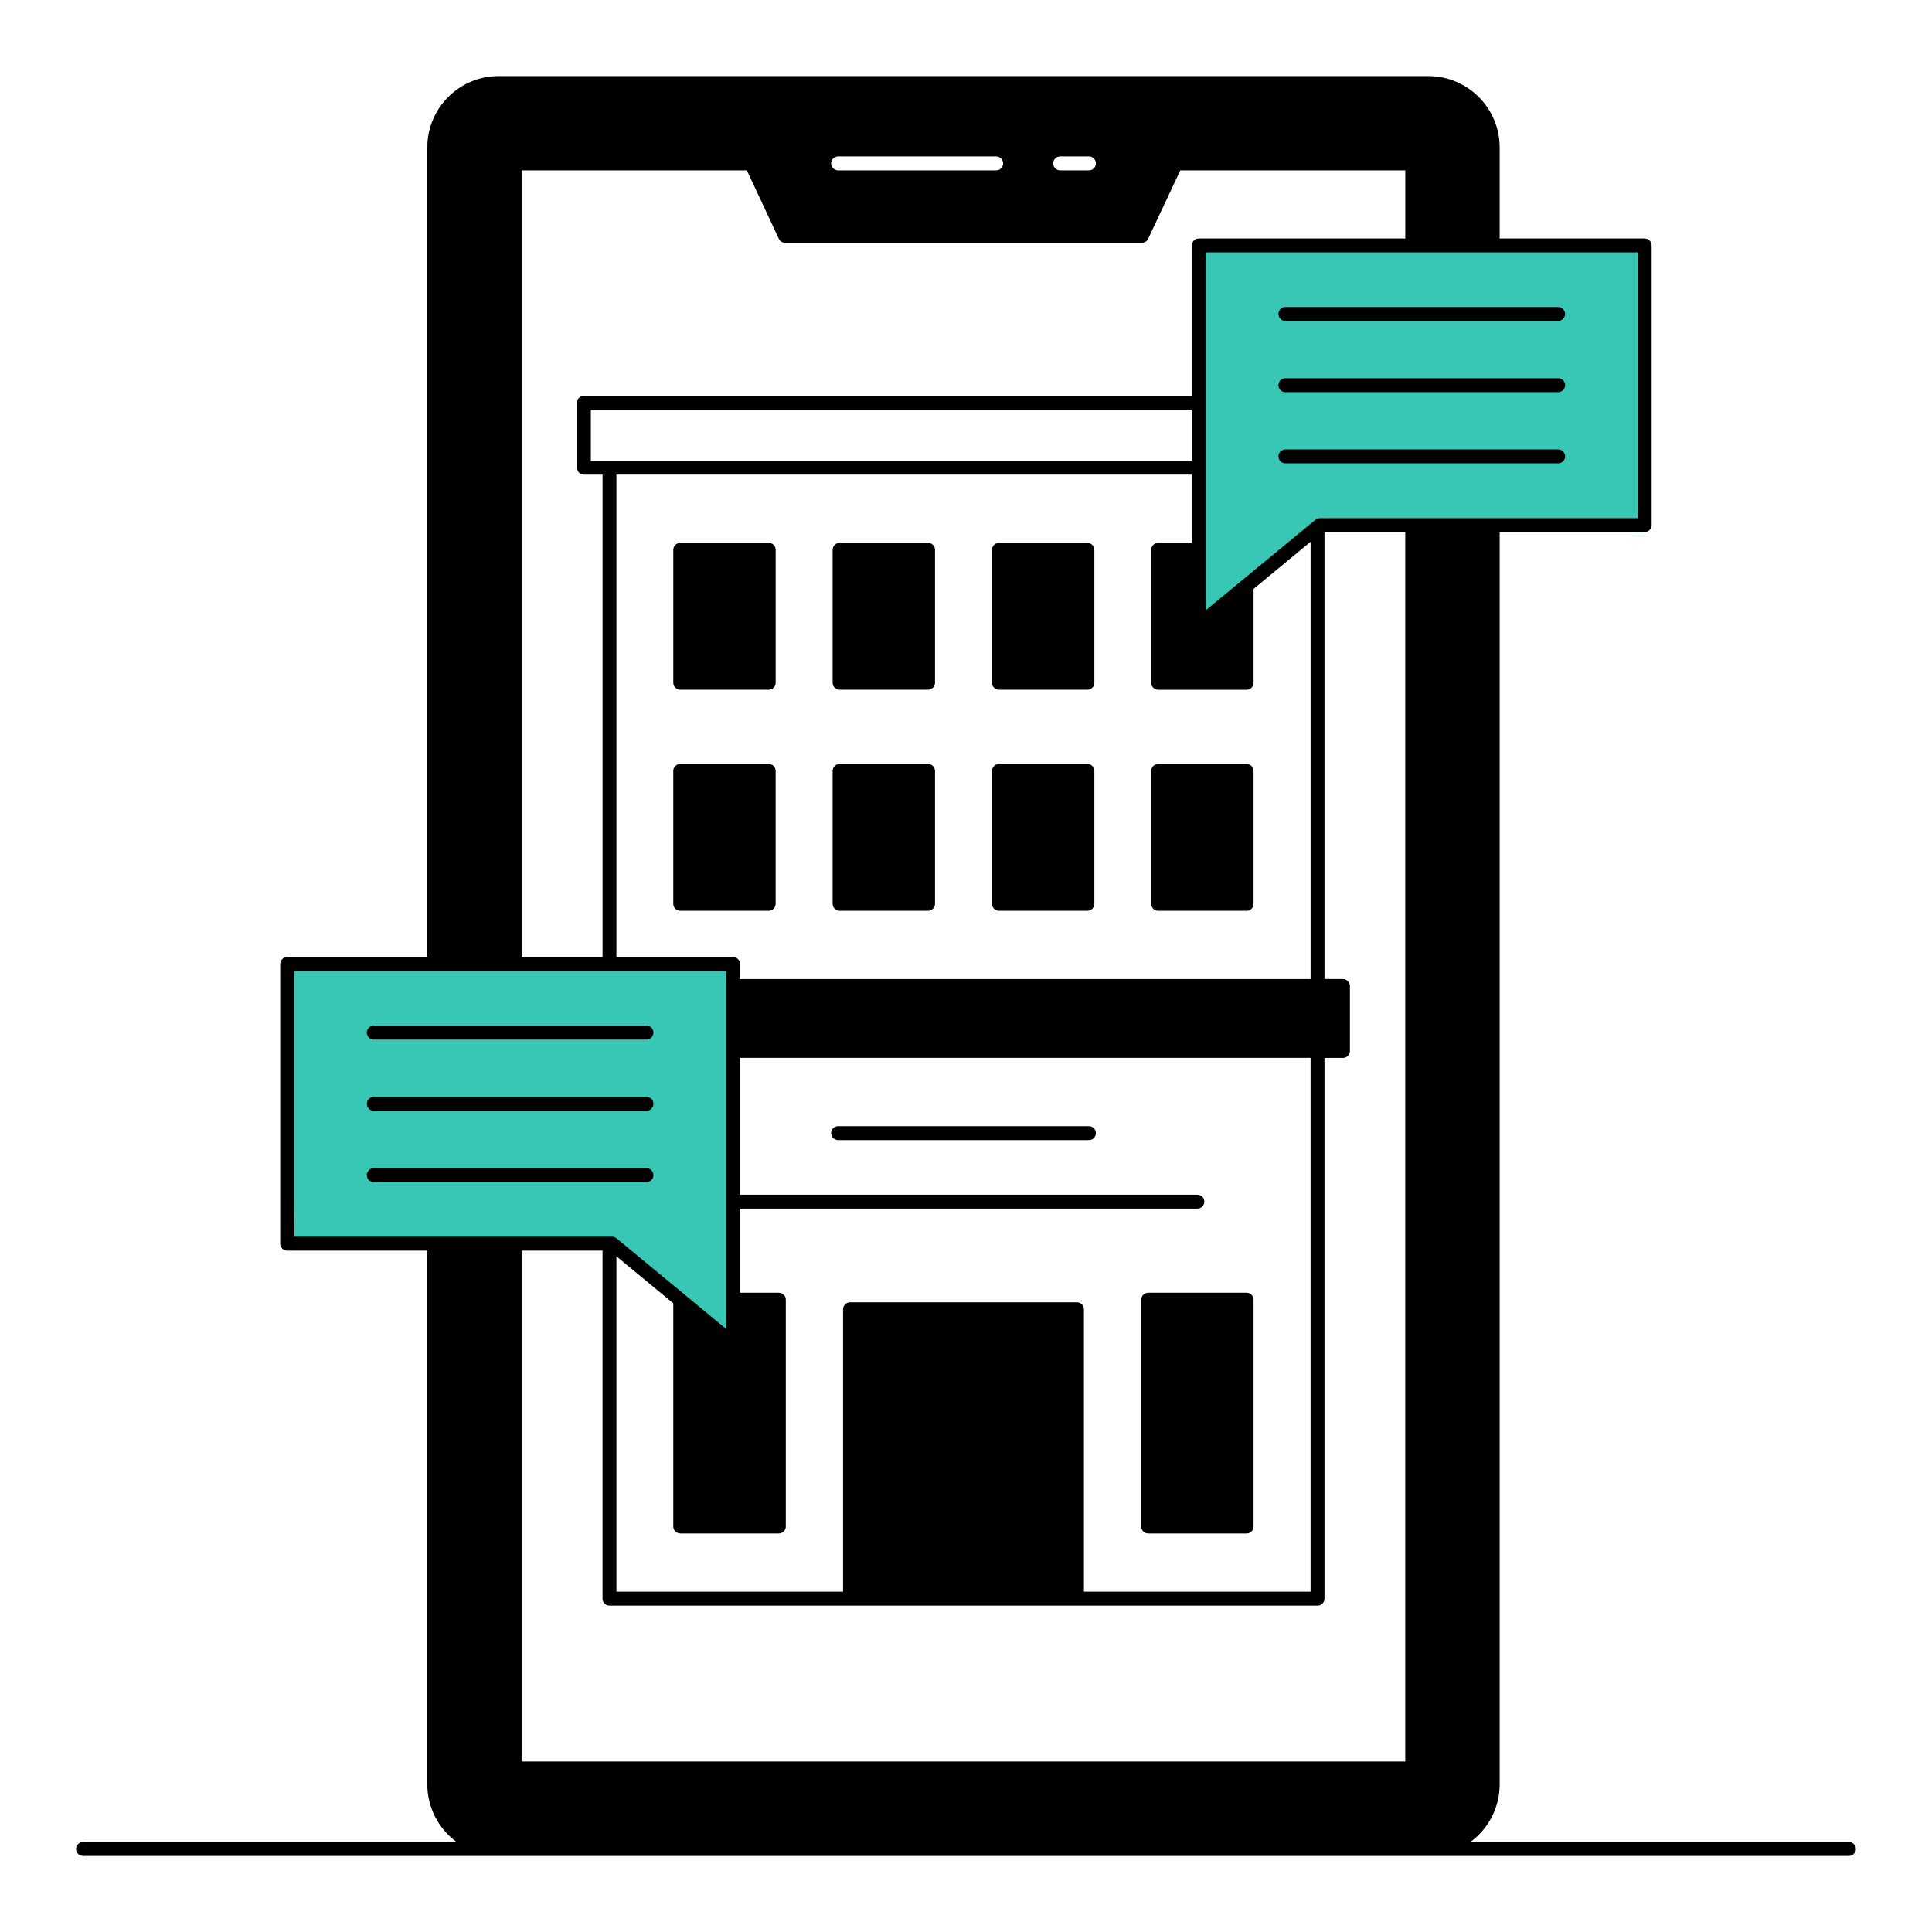 <?xml version="1.0" encoding="UTF-8"?>
<svg id="Livello_1" data-name="Livello 1" xmlns="http://www.w3.org/2000/svg" xmlns:xlink="http://www.w3.org/1999/xlink" viewBox="0 0 1080 1080">
  <defs>
    <style>
      .cls-1 {
        fill: none;
      }

      .cls-2 {
        fill: #38c7b4;
      }

      .cls-3 {
        clip-path: url(#clippath);
      }
    </style>
    <clipPath id="clippath">
      <rect class="cls-1" x="42.53" y="42.53" width="994.94" height="994.94"/>
    </clipPath>
  </defs>
  <path id="Tracciato_678" data-name="Tracciato 678" class="cls-2" d="M409.31,540v209.87l-64.72-54.85-179.87-1.06-3.41-153.96h248Z"/>
  <path id="Tracciato_679" data-name="Tracciato 679" class="cls-2" d="M669.96,134.3v219.07l69.96-63.61,178.78,7.77v-163.23h-248.74Z"/>
  <g id="Raggruppa_1175" data-name="Raggruppa 1175">
    <g class="cls-3">
      <g id="Raggruppa_1174-2" data-name="Raggruppa 1174-2">
        <path id="Tracciato_680" data-name="Tracciato 680" d="M1033.58,1029.7h-211.66c10.27-7.48,16.36-19.4,16.4-32.1V297.41h81.07c2.15,0,3.89-1.74,3.89-3.89v-156.31c0-2.15-1.74-3.89-3.89-3.89h-81.07v-50.99c-.05-21.99-17.89-39.79-39.88-39.8H278.75c-21.99,0-39.82,17.81-39.88,39.8v452.7h-78.35c-2.15,0-3.89,1.74-3.89,3.89v156.31c0,2.15,1.74,3.89,3.89,3.89h78.35v298.48c.04,12.7,6.13,24.62,16.4,32.1H46.42c-2.15,0-3.89,1.74-3.89,3.89s1.74,3.89,3.89,3.89h987.17c2.13-.03,3.85-1.75,3.89-3.89,0-2.15-1.74-3.89-3.89-3.89M340.7,897.56h395.8c2.15,0,3.89-1.74,3.89-3.89v-302.29h10.34c2.15,0,3.89-1.74,3.89-3.89v-36.3c0-2.15-1.74-3.89-3.89-3.89h-10.34v-249.9h45.16v687.29h-493.97v-285.58h45.24v194.56c0,2.15,1.74,3.89,3.89,3.89M380.27,857.22h55.11c2.15,0,3.89-1.74,3.89-3.89v-126.78c0-2.15-1.74-3.89-3.89-3.89h-21.69v-47.03h255.65c2.15,0,3.89-1.74,3.89-3.89s-1.74-3.89-3.89-3.89h-255.65v-76.49h318.93v298.4h-126.7v-157.87c0-2.15-1.74-3.89-3.89-3.89h-126.86c-2.15,0-3.89,1.74-3.89,3.89v157.87h-126.7v-187.48l31.79,26.27v124.76c0,2.15,1.74,3.89,3.89,3.89M464.6,91.34c0-2.15,1.74-3.89,3.89-3.89h88.38c2.13.03,3.85,1.75,3.89,3.89,0,2.15-1.74,3.89-3.89,3.89h-88.38c-2.15,0-3.89-1.74-3.89-3.89M588.74,91.34c0-2.15,1.74-3.89,3.89-3.89h16.09c2.15,0,3.89,1.74,3.89,3.89s-1.74,3.89-3.89,3.89h-16.09c-2.15,0-3.89-1.74-3.89-3.89M291.58,95.23h125.92l17.88,38.24c.62,1.37,1.99,2.26,3.5,2.25h199.45c1.51,0,2.88-.88,3.5-2.25l17.96-38.24h125.77v38.09h-115.43c-2.15,0-3.89,1.74-3.89,3.89v84.03h-339.83c-2.15,0-3.89,1.74-3.89,3.89v36.3c0,2.15,1.74,3.89,3.89,3.89h10.42v269.72h-45.24V95.23ZM330.28,229h335.95v28.53h-335.95v-28.53ZM344.59,265.3h321.65v38.17h-18.81c-2.15,0-3.89,1.74-3.89,3.89v74.31c0,2.15,1.74,3.89,3.89,3.89h49.44c2.15,0,3.89-1.74,3.89-3.89v-52.47l31.87-26.35v244.46h-318.93v-8.39c0-2.15-1.74-3.89-3.89-3.89h-65.22v-269.72ZM834.44,141.09h81.07v148.54h-177.69c-.88,0-1.72.31-2.41.86l-61.41,50.68v-200.08h160.43ZM164.41,691.34v-148.54h241.51v200.08l-61.33-50.68c-.71-.56-1.59-.86-2.49-.86h-177.69"/>
        <path id="Tracciato_681" data-name="Tracciato 681" d="M608.71,629.54h-140.22c-2.15,0-3.89,1.74-3.89,3.89s1.74,3.89,3.89,3.89h140.22c2.15,0,3.89-1.74,3.89-3.89s-1.74-3.89-3.89-3.89"/>
        <path id="Tracciato_682" data-name="Tracciato 682" d="M641.83,857.22h55.03c2.15,0,3.89-1.74,3.89-3.89v-126.78c0-2.15-1.74-3.89-3.89-3.89h-55.03c-2.15,0-3.89,1.74-3.89,3.89v126.78c0,2.15,1.74,3.89,3.89,3.89"/>
        <path id="Tracciato_683" data-name="Tracciato 683" d="M647.42,509.14h49.44c2.15,0,3.89-1.74,3.89-3.89v-74.31c0-2.15-1.74-3.89-3.89-3.89h-49.44c-2.15,0-3.89,1.74-3.89,3.89v74.31c0,2.15,1.74,3.89,3.89,3.89"/>
        <path id="Tracciato_684" data-name="Tracciato 684" d="M558.42,509.14h49.44c2.15,0,3.89-1.74,3.89-3.89v-74.31c0-2.15-1.74-3.89-3.89-3.89h-49.44c-2.15,0-3.89,1.74-3.89,3.89v74.31c0,2.15,1.74,3.89,3.89,3.89"/>
        <path id="Tracciato_685" data-name="Tracciato 685" d="M469.34,509.14h49.44c2.15,0,3.89-1.74,3.89-3.89v-74.31c0-2.15-1.74-3.89-3.89-3.89h-49.44c-2.15,0-3.89,1.74-3.89,3.89v74.31c0,2.15,1.74,3.89,3.89,3.89"/>
        <path id="Tracciato_686" data-name="Tracciato 686" d="M433.59,505.25v-74.31c0-2.15-1.74-3.89-3.89-3.89h-49.44c-2.15,0-3.89,1.74-3.89,3.89v74.31c0,2.15,1.74,3.89,3.89,3.89h49.44c2.15,0,3.89-1.74,3.89-3.89"/>
        <path id="Tracciato_687" data-name="Tracciato 687" d="M558.42,385.55h49.44c2.15,0,3.89-1.74,3.89-3.89v-74.31c-.03-2.13-1.75-3.85-3.89-3.89h-49.44c-2.15,0-3.89,1.74-3.89,3.89v74.31c0,2.15,1.74,3.89,3.89,3.89"/>
        <path id="Tracciato_688" data-name="Tracciato 688" d="M469.34,385.55h49.44c2.15,0,3.89-1.74,3.89-3.89v-74.31c0-2.15-1.74-3.89-3.89-3.89h-49.44c-2.15,0-3.89,1.74-3.89,3.89v74.31c0,2.15,1.74,3.89,3.89,3.89"/>
        <path id="Tracciato_689" data-name="Tracciato 689" d="M380.27,385.55h49.44c2.15,0,3.89-1.74,3.89-3.89v-74.31c0-2.15-1.74-3.89-3.89-3.89h-49.44c-2.13.03-3.85,1.75-3.89,3.89v74.31c0,2.15,1.74,3.89,3.89,3.89"/>
        <path id="Tracciato_690" data-name="Tracciato 690" d="M208.95,581.12h152.43c2.15,0,3.89-1.74,3.89-3.89s-1.74-3.89-3.89-3.89h-152.43c-2.15,0-3.89,1.74-3.89,3.89s1.74,3.89,3.89,3.89"/>
        <path id="Tracciato_691" data-name="Tracciato 691" d="M208.95,620.92h152.43c2.15,0,3.89-1.74,3.89-3.89s-1.74-3.89-3.89-3.89h-152.43c-2.15,0-3.89,1.74-3.89,3.89s1.74,3.89,3.89,3.89"/>
        <path id="Tracciato_692" data-name="Tracciato 692" d="M365.26,656.91c0-2.15-1.74-3.89-3.89-3.89h-152.43c-2.15,0-3.89,1.74-3.89,3.89s1.74,3.89,3.89,3.89h152.43c2.15,0,3.89-1.74,3.89-3.89"/>
        <path id="Tracciato_693" data-name="Tracciato 693" d="M714.66,175.52c0,2.15,1.74,3.89,3.89,3.89h152.43c2.15,0,3.89-1.74,3.89-3.89s-1.74-3.89-3.89-3.89h-152.43c-2.15,0-3.89,1.74-3.89,3.89"/>
        <path id="Tracciato_694" data-name="Tracciato 694" d="M871.05,211.44h-152.51c-2.15,0-3.89,1.74-3.89,3.89s1.74,3.89,3.89,3.89h152.43c2.15.02,3.9-1.7,3.93-3.85.02-2.15-1.7-3.9-3.85-3.93"/>
        <path id="Tracciato_695" data-name="Tracciato 695" d="M871.05,251.23h-152.51c-2.15,0-3.89,1.74-3.89,3.89s1.74,3.89,3.89,3.89h152.43c2.15.02,3.9-1.7,3.93-3.85.02-2.15-1.7-3.9-3.85-3.93"/>
      </g>
    </g>
  </g>
</svg>